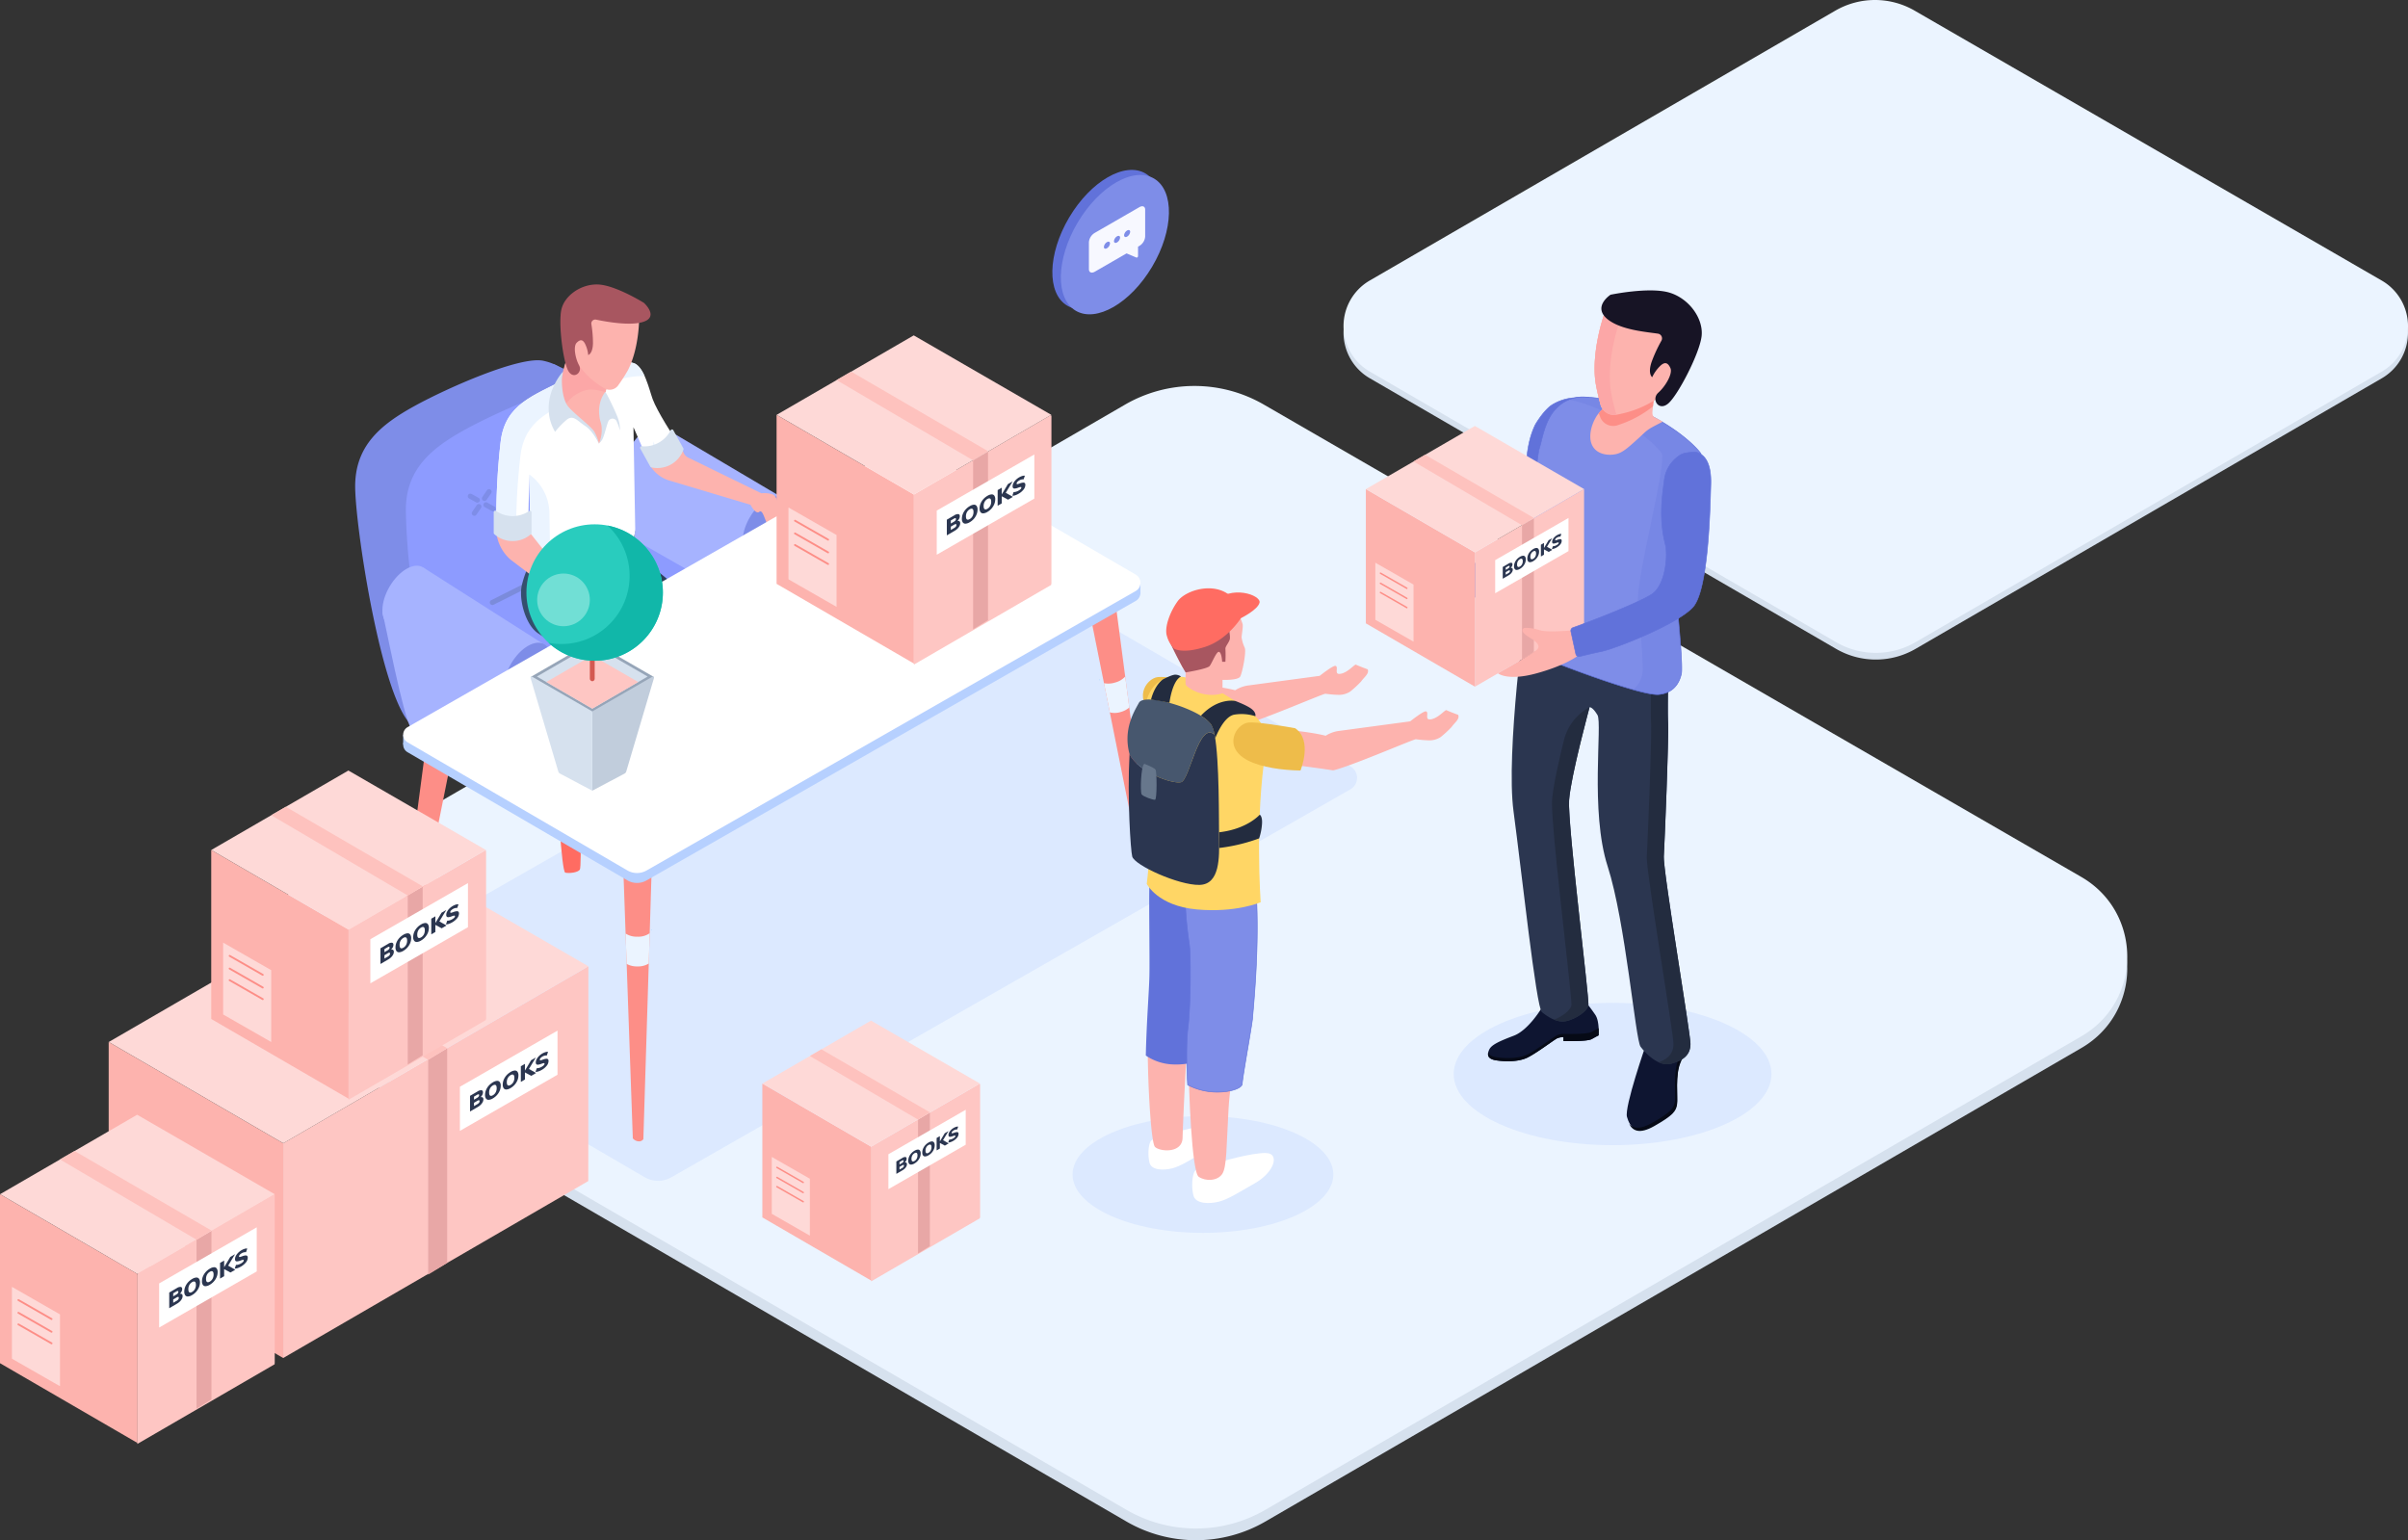 <svg xmlns="http://www.w3.org/2000/svg" xmlns:xlink="http://www.w3.org/1999/xlink" width="987.142" height="631.462" viewBox="0 0 987.142 631.462"><rect x="0" y="0" width="987.142" height="631.462" fill="#333333" stroke="none"/><defs><style>.cls-1{fill:#d6e1ee;}.cls-2{fill:#ebf4ff;}.cls-3{fill:#dce9ff;}.cls-4{fill:#6172da;}.cls-5{fill:#0e1531;}.cls-6{fill:#060a16;}.cls-7{fill:#2b3650;}.cls-8{fill:#232c3f;}.cls-9{fill:#7e8de8;}.cls-10{opacity:0.23;}.cls-11{fill:#fec6c3;}.cls-12{fill:#e8a7a6;}.cls-13{fill:#fdb3ae;}.cls-14{fill:#fed9d7;}.cls-15{fill:#fec2be;}.cls-16{fill:#fd8e87;}.cls-17{fill:#fca7a7;}.cls-18{fill:#171425;}.cls-19{fill:#7b593d;}.cls-20{fill:#45331d;}.cls-21{fill:#ff6c62;}.cls-22{fill:#8d9bff;}.cls-23{fill:#a6b3ff;}.cls-24{fill:#b6baff;}.cls-25{fill:#7b8bdb;}.cls-26{fill:url(#linear-gradient);}.cls-27{fill:#fff;}.cls-28{fill:#a85660;}.cls-29{fill:#0098ff;}.cls-30{fill:#b6d0ff;}.cls-31{fill:#96a5b8;}.cls-32{fill:#c1cddc;}.cls-33{fill:#d45951;}.cls-34{fill:#29ccbe;}.cls-35{fill:#11b7a9;}.cls-36{fill:#71dfd5;}.cls-37{fill:#eebc4a;}.cls-38{fill:#ffd665;}.cls-39{fill:#47576e;}.cls-40{fill:#67778c;}.cls-41{fill:#f7f8ff;}</style><linearGradient id="linear-gradient" x1="-5675.536" y1="276.802" x2="-5594.204" y2="276.802" gradientTransform="matrix(-1, 0, 0, 1, -5380.615, 0)" gradientUnits="userSpaceOnUse"><stop offset="0.001" stop-color="#283a52"/><stop offset="1" stop-color="#354f6e"/></linearGradient></defs><title>Startup</title><g id="Layer_2" data-name="Layer 2"><g id="Layer_1-2" data-name="Layer 1"><path class="cls-1" d="M518.76,623.791,853.25,429.661c25.098-14.567,25.064-50.824-.061-65.343L518.07,170.659a56.771,56.771,0,0,0-56.877.038L127.219,364.297c-25.086,14.542-25.096,50.762-.017,65.318L461.765,623.791A56.772,56.772,0,0,0,518.76,623.791Z"/><path class="cls-2" d="M518.76,618.99,853.25,424.859c25.098-14.567,25.064-50.824-.061-65.343L518.07,165.858a56.771,56.771,0,0,0-56.877.038L127.219,359.496c-25.086,14.542-25.096,50.762-.017,65.318L461.765,618.989A56.772,56.772,0,0,0,518.76,618.99Z"/><path class="cls-1" d="M785.263,266.026,976.398,155.095a21.574,21.574,0,0,0-.035-37.339L784.869,7.096a32.44,32.44,0,0,0-32.501.022l-190.84,110.627a21.574,21.574,0,0,0-.01,37.324L752.695,266.026A32.44,32.44,0,0,0,785.263,266.026Z"/><path class="cls-2" d="M785.263,263.282,976.398,152.352a21.574,21.574,0,0,0-.035-37.339L784.869,4.353a32.44,32.44,0,0,0-32.501.022l-190.84,110.627a21.574,21.574,0,0,0-.01,37.324L752.695,263.282A32.44,32.44,0,0,0,785.263,263.282Z"/><ellipse class="cls-3" cx="661.066" cy="440.326" rx="65.135" ry="29.168"/><path class="cls-3" d="M264.272,482.635l-125.125-72.936a4.978,4.978,0,0,1,.009-8.606l280.14-160.081a8.512,8.512,0,0,1,8.554.006l125.785,73.226a5.404,5.404,0,0,1-.007,9.345L275.251,482.646A10.919,10.919,0,0,1,264.272,482.635Z"/><path class="cls-4" d="M596.976,246.605a1.341,1.341,0,0,1-1.3-1.055l-2.007-9.264a1.33,1.33,0,0,1,.864-1.544c6.003-2.048,27.673-10.446,32.484-13.832,1.846-1.299,1.524-2.572.749-5.647a66.013,66.013,0,0,1-2.146-14.748c-.654-15.26,1.825-22.351,3.746-26.356.024-.042,2.832-5.005,6.204-7.686a7.325,7.325,0,0,1,.622-.43,19.6,19.6,0,0,1,8.862-2.928c1.522-.127,2.914-.188,4.254-.188q.918,0,1.851.041a.524.524,0,0,1,.401.163c.348.398.233,1.657.025,3.942-.188,2.061-.444,4.882-.562,8.882l-.042,1.459c-.324,11.533-1.188,42.17-7.292,48.923-6.241,6.903-31.427,16.921-37.616,18.202-3.886.804-7.161,1.612-8.769,2.023A1.353,1.353,0,0,1,596.976,246.605Z"/><path class="cls-4" d="M649.314,162.802v.25c.62,0,1.239.013,1.84.04a.395.395,0,0,1,.312.121c.313.358.193,1.672-.005,3.849-.188,2.062-.445,4.886-.562,8.89l-.042,1.456c-.324,11.521-1.186,42.126-7.26,48.845-6.227,6.888-31.37,16.884-37.548,18.163-3.89.805-7.166,1.614-8.774,2.025a1.202,1.202,0,0,1-.3.038,1.215,1.215,0,0,1-1.177-.956l-2.007-9.264a1.205,1.205,0,0,1,.783-1.399c6.006-2.049,27.693-10.455,32.515-13.848,1.916-1.349,1.589-2.646.798-5.78a65.852,65.852,0,0,1-2.142-14.724c-.313-7.294-.266-17.957,3.727-26.281.028-.05,2.822-4.99,6.176-7.656a7.393,7.393,0,0,1,.611-.422,19.468,19.468,0,0,1,8.805-2.909c1.522-.126,2.912-.188,4.249-.188v-.25m0,0c-1.446,0-2.865.072-4.269.188a19.651,19.651,0,0,0-8.919,2.947,7.622,7.622,0,0,0-.632.438c-3.431,2.728-6.239,7.729-6.239,7.729-2.116,4.411-4.385,11.796-3.758,26.415.678,15.813,4.841,17.902,1.449,20.289-4.791,3.371-26.403,11.752-32.452,13.816a1.452,1.452,0,0,0-.947,1.688l2.007,9.264a1.452,1.452,0,0,0,1.783,1.107c1.761-.45,4.961-1.236,8.762-2.023,5.813-1.203,31.269-11.145,37.683-18.24s7.066-40.239,7.366-50.461,1.539-13.049.016-13.117q-.934-.042-1.852-.041Z"/><path class="cls-5" d="M674.756,428.271s-8.944,25.641-7.789,29.633,3.464,7.608,11.163,3.243,8.982-6.112,9.367-8.856-.898-12.058,1.54-17.421,3.464-10.602,3.079-13.346S674.756,428.271,674.756,428.271Z"/><path class="cls-6" d="M692.115,422.06c-.044-.313-.33-.389-.787-.296.062,2.906-.983,7.562-3.149,12.326-2.438,5.363-1.155,14.677-1.54,17.421s-1.668,4.49-9.367,8.856c-5.105,2.895-7.834,2.271-9.434.364,1.43,2.826,4.136,4.441,10.291.952,7.699-4.365,8.982-6.112,9.367-8.856s-.898-12.058,1.54-17.421C691.474,430.043,692.5,424.804,692.115,422.06Z"/><path class="cls-5" d="M631.596,413.886s-5.197,8.501-10.971,10.714-9.142,3.657-10.105,5.678-.866,3.849,2.695,4.427,8.805.674,12.414-.866,11.644-7.699,12.799-8.18a7.461,7.461,0,0,1,2.502-.481v1.636s9.655.289,11.58-.802,2.823-1.522,2.823-1.522.449-5.792-1.347-8.422-2.835-3.895-2.835-3.895Z"/><path class="cls-6" d="M655.334,421.554s-.898.431-2.823,1.522-11.58.802-11.58.802a7.461,7.461,0,0,0-2.502.481c-1.155.481-9.19,6.64-12.799,8.18s-8.853,1.444-12.414.866c-1.971-.32-2.856-1.03-3.112-1.937-.347,1.515.273,2.776,3.112,3.236,3.561.577,8.805.674,12.414-.866s11.644-7.699,12.799-8.18a7.461,7.461,0,0,1,2.502-.481v1.636s9.655.289,11.58-.802,2.823-1.522,2.823-1.522a25.917,25.917,0,0,0,.009-3.039C655.338,421.511,655.334,421.554,655.334,421.554Z"/><path class="cls-7" d="M625.58,248.164s-8.369,60.326-5.114,84.503,9.299,80.435,11.624,82.294,6.044,4.417,9.764,3.72,8.834-3.952,9.299-6.509-8.601-74.39-7.904-84.154,8.379-38.06,8.379-38.06,1.152-.298,3.244,3.189-3.138,39.404,4.184,62.07,11.391,71.136,13.483,73.925,7.439,8.369,12.553,6.974,7.904-3.72,7.904-8.136-11.275-71.02-10.926-76.948,2.092-48.47,1.744-54.747.349-32.778.349-32.778Z"/><path class="cls-8" d="M643.247,328.018c.388-5.43,2.936-16.589,5.121-25.428,1.308-5.192,3.258-12.631,3.258-12.631h0a20.977,20.977,0,0,0-10.48,13.439c-1.946,7.833-4.457,18.773-4.875,24.621-.698,9.764,8.369,81.597,7.904,84.154-.378,2.081-3.836,4.624-7.116,5.874a8.536,8.536,0,0,0,4.793.635c3.72-.697,8.834-3.952,9.299-6.509C651.616,409.615,642.55,337.782,643.247,328.018Z"/><path class="cls-8" d="M682.07,351.032c.349-5.928,2.092-48.47,1.744-54.747s.349-32.778.349-32.778l-58.583-15.343s-.087.628-.238,1.765l51.844,13.578s-.697,26.502-.349,32.778c.349,6.277-1.395,48.819-1.744,54.747-.349,5.928,10.926,72.531,10.926,76.948,0,3.842-2.115,6.099-6.029,7.54a7.515,7.515,0,0,0,5.102.597c5.114-1.395,7.904-3.72,7.904-8.136S681.721,356.96,682.07,351.032Z"/><path class="cls-9" d="M679.423,284.748c-7.869,0-38.892-11.739-44.105-14.021-4.547-1.989-12.172-8.662-12.848-9.258.252-2.538,7.338-73.872,8.507-77.381.276-.827.538-1.87.841-3.078,1.018-4.061,2.411-9.622,5.945-13.31l.376-.393a14.856,14.856,0,0,1,10.672-4.562q.324,0,.647.015a61.058,61.058,0,0,1,21.639,4.968c14.566,6.408,23.202,14.33,26.009,18.001,1.305,1.706-1.612,15.744-4.433,29.321-2.779,13.377-5.653,27.209-5.213,32.051.901,9.926,2.402,26.443,1.806,29.125-1.136,5.108-4.234,7.966-9.211,8.492A6.244,6.244,0,0,1,679.423,284.748Z"/><path class="cls-4" d="M648.81,162.622v.25q.321,0,.643.014a60.944,60.944,0,0,1,21.594,4.957c14.542,6.398,23.16,14.302,25.96,17.963,1.27,1.66-1.641,15.671-4.456,29.22-2.781,13.386-5.657,27.227-5.215,32.088.898,9.881,2.402,26.418,1.809,29.086-1.122,5.05-4.185,7.875-9.103,8.395a6.02,6.02,0,0,1-.617.029c-7.843,0-38.843-11.73-44.056-14.011-4.441-1.943-11.842-8.381-12.767-9.195.345-3.476,7.338-73.819,8.495-77.289.278-.833.54-1.879.843-3.09,1.014-4.046,2.404-9.589,5.915-13.253l.376-.392a14.727,14.727,0,0,1,10.58-4.523v-.25m0,0a14.903,14.903,0,0,0-10.761,4.6l-.376.392c-4.61,4.811-5.612,12.829-6.815,16.437s-8.519,77.471-8.519,77.471,8.118,7.216,12.929,9.321c4.676,2.045,36.049,14.032,44.156,14.032a6.166,6.166,0,0,0,.643-.031c6.915-.732,8.719-5.883,9.321-8.589.601-2.706-.902-19.242-1.804-29.164-.902-9.922,12.227-58.029,9.621-61.436-2.606-3.408-11.024-11.425-26.058-18.04a61.03,61.03,0,0,0-21.684-4.978q-.327-.015-.654-.014Z"/><g class="cls-10"><path class="cls-4" d="M697.205,185.654c-2.606-3.408-11.024-11.425-26.058-18.04a61.028,61.028,0,0,0-21.684-4.978,14.853,14.853,0,0,0-6.473,1.186,58.951,58.951,0,0,1,12.041,3.792c15.033,6.615,23.452,14.632,26.058,18.04s-10.523,51.514-9.621,61.436,2.405,26.459,1.804,29.165A11.055,11.055,0,0,1,669.345,282.852c4.822,1.358,8.792,2.196,10.722,1.992,6.915-.732,8.719-5.883,9.321-8.589s-.902-19.243-1.804-29.165S699.811,189.062,697.205,185.654Z"/></g><polygon class="cls-11" points="649.379 255.568 604.653 281.526 604.653 226.478 649.379 200.52 649.379 255.568"/><polygon class="cls-12" points="628.804 267.406 623.943 270.388 623.943 215.339 628.804 212.357 628.804 267.406"/><polygon class="cls-13" points="559.928 255.568 604.653 281.526 604.653 226.478 559.928 200.52 559.928 255.568"/><polygon class="cls-14" points="563.81 254.1 579.464 263.068 579.464 239.668 563.81 230.699 563.81 254.1"/><polygon class="cls-14" points="604.673 226.478 649.4 200.519 604.604 174.633 559.948 200.52 604.673 226.478"/><polygon class="cls-15" points="623.943 215.339 628.804 212.357 584.209 186.443 579.464 189.194 623.943 215.339"/><path class="cls-16" d="M576.717,241.487a.299.299,0,0,1-.149-.04l-10.791-6.182a.3.3,0,0,1,.298-.521l10.791,6.182a.301.301,0,0,1-.149.561Z"/><path class="cls-16" d="M576.717,245.631a.299.299,0,0,1-.149-.04L565.777,239.409a.3.3,0,0,1-.112-.41.297.297,0,0,1,.41-.112L576.866,245.07a.301.301,0,0,1-.149.561Z"/><path class="cls-16" d="M576.717,249.406a.299.299,0,0,1-.149-.04l-10.791-6.182a.3.3,0,0,1-.112-.41.297.297,0,0,1,.41-.112l10.791,6.182a.301.301,0,0,1-.149.561Z"/><path class="cls-13" d="M645.052,258.408s-10.423,1.002-13.73,0a19.637,19.637,0,0,0-5.663-1.002c-.977-.075-1.804.415-1.428,1.448s1.729,1.86,3.683,3.062,3.608,2.856,2.33,4.284-16.161,9.847-16.161,9.847,3.833,3.307,15.86,0,16.912-7.216,16.912-7.216Z"/><path class="cls-13" d="M679.32,171.609c-.061-.032-.12-.064-.181-.096-.317-.169-.623-.329-.878-.457-1.188-.598-.861-2.124-.711-3.777s1.015-8.306,1.015-8.306l-9.521,3.909-.344,3.975c-2.318-.858-4.536-1.571-6.618-2.16a15.053,15.053,0,0,0-7.283,5.482c-2.557,3.712-4.422,10.354-1.015,13.956,2.333,2.467,6.283,2.602,8.754,2.03,2.666-.617,4.822-2.568,9.135-6.471,2.186-1.977,2.799-2.813,4.758-4.048,0,0,1.134-.715,5.218-2.759C681.648,172.886,680.432,172.204,679.32,171.609Z"/><path class="cls-4" d="M647.291,269.178a1.341,1.341,0,0,1-1.3-1.055l-2.007-9.264a1.33,1.33,0,0,1,.865-1.544c6.004-2.049,27.675-10.448,32.483-13.831,5.26-3.701,6.589-15.498,5.311-20.479-2.549-9.927-1.289-19.335-.611-24.391.081-.608.155-1.159.214-1.646a14.026,14.026,0,0,1,6.037-10.083,6.615,6.615,0,0,1,2.675-1.157l.972-.129a23.303,23.303,0,0,1,2.73-.279,3.513,3.513,0,0,1,1.785.445c1.44.746,5.19,2.69,4.894,12.764l-.041,1.441c-.324,11.537-1.186,42.184-7.293,48.94-6.241,6.903-31.427,16.921-37.615,18.202-3.893.805-7.164,1.613-8.769,2.023A1.354,1.354,0,0,1,647.291,269.178Z"/><path class="cls-4" d="M694.66,185.445a3.443,3.443,0,0,1,1.756.445c1.393.722,5.092,2.639,4.798,12.635l-.042,1.457c-.324,11.521-1.186,42.126-7.26,48.845-6.227,6.889-31.37,16.885-37.549,18.164-3.881.803-7.163,1.613-8.774,2.025a1.204,1.204,0,0,1-1.477-.918l-2.007-9.264a1.205,1.205,0,0,1,.784-1.399c6.006-2.049,27.693-10.456,32.514-13.848,2.432-1.711,4.282-5.265,5.211-10.007a27.213,27.213,0,0,0,.149-10.604c-2.543-9.906-1.284-19.3-.608-24.347.082-.608.155-1.158.214-1.645a13.896,13.896,0,0,1,5.982-9.994,6.508,6.508,0,0,1,2.621-1.137l.978-.129a23.178,23.178,0,0,1,2.709-.277m0-.25a35.58,35.58,0,0,0-3.719.409,6.803,6.803,0,0,0-2.727,1.177,14.186,14.186,0,0,0-6.092,10.173c-.557,4.608-2.456,14.959.4,26.084,1.198,4.667.15,16.536-5.262,20.345-4.791,3.371-26.402,11.752-32.451,13.816a1.452,1.452,0,0,0-.947,1.689l2.007,9.264a1.454,1.454,0,0,0,1.783,1.107c1.76-.45,4.962-1.237,8.763-2.023,5.813-1.203,31.269-11.146,37.683-18.241,6.414-7.095,7.066-40.239,7.366-50.461s-3.608-12.177-4.961-12.878a3.636,3.636,0,0,0-1.843-.459Z"/><path class="cls-13" d="M657.602,128.914s-5.256,14.685-3.561,27.682a85.523,85.523,0,0,0,2.034,9.056,5.715,5.715,0,0,0,6.709,4.372c.791-.155,1.691-.35,2.714-.593a42.76,42.76,0,0,0,13.697-5.929s16.667-12.713,12.071-20.47S657.602,128.914,657.602,128.914Z"/><path class="cls-16" d="M678.564,158.972l-9.521,3.909-.344,3.975c-2.318-.858-4.536-1.571-6.618-2.16a15.319,15.319,0,0,0-6.7,4.73c.213.525.407,1.011.557,1.428a5.714,5.714,0,0,0,7.212,3.48c.765-.254,1.632-.562,2.617-.934a44.072,44.072,0,0,0,11.852-6.796C677.871,164.304,678.564,158.972,678.564,158.972Z"/><path class="cls-13" d="M657.602,128.914s-5.256,14.685-3.561,27.682a85.523,85.523,0,0,0,2.034,9.056,5.715,5.715,0,0,0,6.709,4.372c.791-.155,1.691-.35,2.714-.593a42.76,42.76,0,0,0,13.697-5.929s16.667-12.713,12.071-20.47S657.602,128.914,657.602,128.914Z"/><path class="cls-17" d="M662.315,168.86a85.554,85.554,0,0,1-2.034-9.056c-1.695-12.998,3.561-27.682,3.561-27.682s13.401,2.935,23.444,7.247c-9.337-5.999-29.684-10.454-29.684-10.454s-5.256,14.685-3.56,27.682a85.492,85.492,0,0,0,2.034,9.056,5.71,5.71,0,0,0,6.642,4.378A5.736,5.736,0,0,1,662.315,168.86Z"/><path class="cls-18" d="M681.092,139.672a1.956,1.956,0,0,0-1.441-2.882c-5.323-.754-14.731-1.559-20.147-5.531-7.222-5.296.729-10.427.729-10.427s16.028-3.346,24.232-.835,13.988,10.9,13.077,17.982-9.49,23.657-13.494,27.301-7.286-1.561-4.232-4.288,5.94-7.838,4.976-10.042-2.269-2.92-4.426-.702a15.701,15.701,0,0,0-3.06,4.39s-1.914-1.286-.234-6.269A58.895,58.895,0,0,1,681.092,139.672Z"/><polygon class="cls-11" points="241.169 484.21 116.094 556.767 116.094 468.718 241.203 396.16 241.169 484.21"/><polygon class="cls-12" points="183.313 517.79 175.539 522.559 175.539 434.51 183.313 429.741 183.313 517.79"/><polygon class="cls-13" points="44.557 515.248 116.094 556.767 116.094 468.718 44.557 427.199 44.557 515.248"/><polygon class="cls-14" points="50.766 512.899 75.804 527.244 75.804 489.815 50.766 475.47 50.766 512.899"/><polygon class="cls-14" points="116.125 468.718 241.203 396.16 169.554 354.755 44.588 427.199 116.125 468.718"/><polygon class="cls-15" points="175.539 434.51 183.313 429.741 111.985 388.292 104.395 392.692 175.539 434.51"/><path class="cls-16" d="M71.411,492.725a.479.479,0,0,1-.239-.064l-17.26-9.889a.48.48,0,1,1,.477-.834l17.26,9.889a.481.481,0,0,1-.239.898Z"/><path class="cls-16" d="M71.411,499.354A.479.479,0,0,1,71.172,499.29l-17.26-9.889a.48.48,0,0,1-.178-.656.475.475,0,0,1,.656-.178l17.26,9.889a.481.481,0,0,1-.239.898Z"/><path class="cls-16" d="M71.411,505.392a.479.479,0,0,1-.239-.064l-17.26-9.889a.48.48,0,0,1-.178-.656.475.475,0,0,1,.656-.178l17.26,9.889a.481.481,0,0,1-.239.898Z"/><path class="cls-19" d="M259.759,334.356s5.252,15.509,4.425,17.924-2.481,4.603-7.994,1.962-6.432-3.698-6.708-5.358.643-7.295-1.103-10.54-2.481-6.414-2.205-8.074S259.759,334.356,259.759,334.356Z"/><path class="cls-20" d="M246.174,330.594c.032-.189.237-.236.564-.179a16.705,16.705,0,0,0,2.255,7.458c1.746,3.245.827,8.88,1.103,10.54s1.195,2.717,6.708,5.358c3.656,1.751,5.61,1.374,6.756.22-1.024,1.71-2.962,2.687-7.369.576-5.513-2.641-6.432-3.698-6.708-5.358s.643-7.295-1.103-10.54C246.633,335.424,245.898,332.254,246.174,330.594Z"/><path class="cls-19" d="M287.943,320.12s3.592,5.876,7.583,7.406,6.319,2.528,6.985,3.925.599,2.661-1.863,3.06-6.087.466-8.581-.599-8.049-5.322-8.847-5.654a5.158,5.158,0,0,0-1.73-.333v1.131s-6.674.2-8.005-.554-1.951-1.052-1.951-1.052-.31-4.003.931-5.822,1.641-1.818,1.641-1.818Z"/><path class="cls-20" d="M271.535,325.42s.621.298,1.951,1.052,8.005.554,8.005.554a5.157,5.157,0,0,1,1.73.333c.798.333,6.353,4.59,8.847,5.654s6.12.998,8.581.599c1.363-.221,1.974-.712,2.151-1.339.24,1.047-.188,1.919-2.151,2.237-2.461.399-6.087.466-8.581-.599s-8.049-5.322-8.847-5.654a5.158,5.158,0,0,0-1.73-.333v1.131s-6.674.2-8.005-.554-1.951-1.052-1.951-1.052a17.914,17.914,0,0,1-.006-2.101C271.532,325.391,271.535,325.42,271.535,325.42Z"/><path class="cls-21" d="M300.838,285.338l.921,33.544s-5.393.658-6.709-6.314-5.262-23.284-5.262-23.284Z"/><path class="cls-21" d="M237.696,321.82s.877,33.5,0,34.728-4.385,1.579-5.963,1.228-3.332-34.202-3.332-34.202Z"/><path class="cls-21" d="M175.869,298.229v26.704s3.946.789,5.525-4.867,3.289-16.049,3.289-16.049Z"/><path class="cls-9" d="M238.382,211.045s-2.259-44.24-3.637-50.754c-1.087-5.138-2.49-10.261-11.961-12.365s-39.44,11.135-52.881,18.548c-13.591,7.496-24.635,16.218-24.298,33.7.325,16.836,9.74,78.419,20.936,94.555a40.82,40.82,0,0,0,9.471,9.646Z"/><polygon class="cls-9" points="248.962 159.491 226.887 149.226 224.626 166.253 248.962 159.491"/><path class="cls-22" d="M259.167,220.691s-2.259-44.24-3.637-50.754c-1.087-5.138-2.49-10.261-11.961-12.365s-39.44,11.135-52.881,18.548c-13.591,7.496-24.635,16.218-24.298,33.7.325,16.836,2.724,37.186,5.618,44.035a19.689,19.689,0,0,0,9.471,9.646Z"/><ellipse class="cls-23" cx="166.389" cy="244.332" rx="13.676" ry="7.706" transform="translate(-128.639 262.824) rotate(-59.332)"/><ellipse class="cls-23" cx="265.153" cy="186.978" rx="13.676" ry="7.706" transform="translate(-30.919 319.675) rotate(-59.332)"/><polygon class="cls-23" points="321.502 204.487 271.665 175.016 255.605 194.119 258.038 241.497 309.078 270.74 321.502 204.487"/><polygon class="cls-22" points="304.448 246.481 256.904 219.402 188.494 253.687 225.824 288.307 304.448 246.481"/><path class="cls-23" d="M224.105,264.884l-50.551-32.189s-17.657,15.821-16.712,18.778,8.5,43.081,11.833,47.466,40.341,26.66,44.024,28.765,8.836,4.584,8.836,4.584Z"/><ellipse class="cls-9" cx="216.201" cy="275.903" rx="13.676" ry="7.706" transform="translate(-131.39 321.137) rotate(-59.332)"/><polygon class="cls-24" points="306.635 245.318 225.824 288.307 225.824 316.873 304.623 275.195 306.635 245.318"/><polygon class="cls-23" points="306.635 263.5 225.824 308.398 225.824 322.091 304.623 277.821 306.635 263.5"/><ellipse class="cls-9" cx="314.071" cy="215.918" rx="13.676" ry="7.706" transform="translate(-31.845 375.93) rotate(-59.332)"/><path class="cls-9" d="M323.618,208.778a175.064,175.064,0,0,1-4.543,42.191c-5.262,21.573-7.156,30.782-14.628,35.517S234.36,328.844,230.94,330.159s-8.419,4.999-11.839,0S206.654,283.044,206.654,283.044l19.17-11.028s.931,30.548,1.958,36.394c.385,2.189.88,3.654,2.371,3.216,2.635-.775,68.931-38.679,72.211-41.118,0,0,1.981-1.918,1.978-4.012-.004-2.893.181-43.438.181-43.438"/><path class="cls-25" d="M201.852,248.046a1.077,1.077,0,0,0,.473-.111l51.332-25.725a1.053,1.053,0,1,0-.945-1.883L201.379,246.052a1.053,1.053,0,0,0,.473,1.994Z"/><path class="cls-9" d="M232.457,188.431a1.045,1.045,0,0,0,.867-.46l1.866-2.73a1.05,1.05,0,1,0-1.735-1.184l-1.866,2.73a1.047,1.047,0,0,0,.275,1.459A1.018,1.018,0,0,0,232.457,188.431Z"/><path class="cls-9" d="M228.292,194.523a1.039,1.039,0,0,0,.867-.46l1.866-2.734a1.05,1.05,0,1,0-1.735-1.184l-1.866,2.734a1.047,1.047,0,0,0,.275,1.459A1.018,1.018,0,0,0,228.292,194.523Z"/><path class="cls-9" d="M235.996,192.682a1.052,1.052,0,0,0,.506-1.973l-2.902-1.595a1.05,1.05,0,0,0-1.011,1.842l2.902,1.595A1.021,1.021,0,0,0,235.996,192.682Z"/><path class="cls-9" d="M229.53,189.126a1.052,1.052,0,0,0,.506-1.973l-2.902-1.595a1.051,1.051,0,1,0-1.011,1.842l2.902,1.595A1.021,1.021,0,0,0,229.53,189.126Z"/><path class="cls-9" d="M198.613,205.384a1.051,1.051,0,0,0,.867-.456l1.87-2.73a1.052,1.052,0,0,0-1.735-1.192l-1.87,2.73a1.054,1.054,0,0,0,.271,1.463A1.071,1.071,0,0,0,198.613,205.384Z"/><path class="cls-9" d="M194.448,211.476a1.039,1.039,0,0,0,.867-.46l1.866-2.734a1.05,1.05,0,0,0-1.735-1.184l-1.866,2.734a1.047,1.047,0,0,0,.275,1.459A1.018,1.018,0,0,0,194.448,211.476Z"/><path class="cls-9" d="M202.152,209.635a1.052,1.052,0,0,0,.506-1.973l-2.902-1.595a1.051,1.051,0,1,0-1.011,1.842l2.902,1.595A1.021,1.021,0,0,0,202.152,209.635Z"/><path class="cls-9" d="M195.686,206.079a1.052,1.052,0,0,0,.506-1.973l-2.898-1.595a1.051,1.051,0,0,0-1.011,1.842l2.898,1.595A1.021,1.021,0,0,0,195.686,206.079Z"/><path class="cls-26" d="M217.961,229.59a39.291,39.291,0,0,0-4.026,10.303c-1.408,5.982,1.628,16.352,6.476,19.636,3.603,2.441,18.097,11.608,27.087,17.327a9.385,9.385,0,0,1,4.249,9.291c-1.958,13.309-6.383,44.196-5.557,45.941,1.056,2.229,3.871,3.441,6.06,3.753s7.507-1.486,7.507-1.486l8.68-55.051s1.095-5.943-1.877-9.54-9.697-17.047-9.697-17.047,14.858,9.384,17.673,12.355,4.624,5.161,3.72,12.668-4.15,41.093-3.915,42.266,2.698,4.34,6.803,3.871,6.334-.586,7.272-6.92,6.354-43.4,6.275-45.511c0,0,.88-6.393-.821-9.266s-5.579-12.764-22.619-26.665c-8.34-6.804-10.791-9.071-11.417-10.166s.518-7.623.518-7.623Z"/><path class="cls-27" d="M267.54,163.603c-1.322-3.577-3.499-13.718-8.025-14.812s-14.379-.505-27.516,6.473-24.867,10.263-26.744,25.746-2.031,33.277-1.562,34.919,6.099,4.223,9.618,1.408,3.284-4.692,3.284-4.692l.388-18.122s.47,33.874.705,35.517,4.564,4.911,9.829,5.747c9.938,1.578,23.852-7.676,29.686-11.62,3.701-2.502,3.181-8.438,3.181-8.438l-.704-40.585,6.569,15.014s5.63,3.05,8.915.235,3.753-7.976,2.346-9.618S269.401,168.641,267.54,163.603Z"/><path class="cls-2" d="M267.779,180.958l4.63,10.582a10.331,10.331,0,0,1-4.458-.655Z"/><path class="cls-2" d="M205.255,181.01c1.877-15.483,13.606-18.767,26.744-25.746s22.99-7.567,27.516-6.473c2.0.483,3.54,2.733,4.752,5.402-5.26-.186-13.659,1.302-24.169,6.885-13.137,6.978-24.867,10.263-26.744,25.746a266.558,266.558,0,0,0-1.773,31.434c-3.385,1.119-7.49-.935-7.888-2.328C203.224,214.287,203.378,196.493,205.255,181.01Z"/><path class="cls-2" d="M216.984,194.523l.002.001a19.784,19.784,0,0,1,8.245,15.764c.146,9.385.37,22.406.522,25.118-4.435-1.187-7.856-3.913-8.064-5.367-.055-.386-.123-2.555-.195-5.646C217.447,221.152,216.984,194.523,216.984,194.523Z"/><path class="cls-13" d="M216.145,217.028l25.153,31.821a.292.292,0,0,0,.31.099l3.022-.874a.368.368,0,0,1,.071-.013,4.053,4.053,0,0,1,4.196,2.783l1.476,5.979c.267.82-2.073,2.144-2.963,1.794-.067-.026-.532-.15-.559-.216l-1.357-3.336c-.005-.013-.021-.022-.027-.035-.539-1.174-.488-1.564-2.327-1.219a4.238,4.238,0,0,1-2.572-.324.336.336,0,0,1-.097-.069l-2.056-2.082a.199.199,0,0,0-.085-.048c-.604-.165-.269.109-1.752-1.161l-.014-.011-27.178-20.607-.02-.016a17.131,17.131,0,0,1-5.899-11.338h0l12.419-1.235A.292.292,0,0,1,216.145,217.028Z"/><path class="cls-13" d="M248.7,158.717l-1.113,4.941a40.346,40.346,0,0,0-.563,7.863,41.318,41.318,0,0,1-.304,7.508,4.793,4.793,0,0,1-1.215,2.795,17.667,17.667,0,0,0-5.321-7.608c-4.022-3.334-9.111-8.117-9.772-10.966a26.147,26.147,0,0,1-.286-6.841l2.861-12.704Z"/><path class="cls-17" d="M232.988,143.706l15.711,15.011-.342,1.575s-.028.156-.071.432c-1.014-.095-5.039-1.58-8.151-.74-5.925,1.599-8.728,6.349-8.955,7.238a43.249,43.249,0,0,1-1.054-10.812c.122-2.95,1.313-6.307,1.917-8.51Z"/><path class="cls-13" d="M261.993,131.284s-.068,11.8-4.64,20.6a64.703,64.703,0,0,1-3.792,5.91,4.323,4.323,0,0,1-5.902,1.369c-.522-.315-1.111-.686-1.776-1.124a32.35,32.35,0,0,1-8.2-7.762s-8.554-13.354-3.278-17.678S261.993,131.284,261.993,131.284Z"/><path class="cls-28" d="M242.423,132.871a1.616,1.616,0,0,1,1.933-1.829c4.345.92,13.699,2.566,19.027,1.015,7.103-2.068.559-7.909.559-7.909s-11.494-7.13-18.571-7.501-13.939,4.504-15.236,10.259.675,21.045,2.752,25.006,6.097.849,4.497-2.131-2.394-7.764-1.022-9.202,2.587-1.624,3.634.707a12.97,12.97,0,0,1,1.134,4.273s1.85-.457,1.954-4.8A48.652,48.652,0,0,0,242.423,132.871Z"/><path class="cls-1" d="M230.785,152.344l-.433,2.81s-.406,8.361,2.917,11.926,9.079,7.756,10.396,9.934a17.025,17.025,0,0,1,1.835,4.864s-2.371-5.154-5.594-7.24c-3.223-2.086-4.939-4.781-7.679-2.475a33.982,33.982,0,0,0-4.681,4.876,19.232,19.232,0,0,1-2.362-6.352,21.072,21.072,0,0,1,1.98-12.707A24.235,24.235,0,0,1,230.785,152.344Z"/><path class="cls-1" d="M248.146,160.674c.591.583,4.216,8.098,5.173,10.763a14.085,14.085,0,0,1,.822,5.022s-.3-.974-.491-1.583c-.296-.942-.535-1.355-.911-2.278a1.885,1.885,0,0,0-3.417.275c-.833,2.009-1.72,6.674-2.771,7.839l-1.051,1.166a14.175,14.175,0,0,0,1.122-6.958c-.209-1.978-.697-2.11-.92-4.524a14.078,14.078,0,0,1,.904-7.096A12.26,12.26,0,0,1,248.146,160.674Z"/><path class="cls-13" d="M282.177,187.635l29.934,14.606a11.379,11.379,0,0,1,4.457.391c2.229.704,3.675,6.146,2.028,11.273-.432,1.345-2.107,2.737-3.514,1.564s-2.268-6.909-3.793-5.642-3.636-2.893-3.636-2.893L274.396,197.017a13.894,13.894,0,0,1-7.412-5.403l-.306-2.51,12.629-5.708.939,2.207A4.008,4.008,0,0,0,282.177,187.635Z"/><path class="cls-1" d="M202.4,218.506a.607.607,0,0,0,.206.463,11.331,11.331,0,0,0,15.079.001.611.611,0,0,0,.207-.464v-8.49a.616.616,0,0,0-.96-.517,12.068,12.068,0,0,1-13.576-.005.619.619,0,0,0-.956.521Z"/><path class="cls-1" d="M266.58,191.308a.607.607,0,0,0,.405.305,11.331,11.331,0,0,0,13.197-7.294.611.611,0,0,0-.043-.506l-4.107-7.43a.616.616,0,0,0-1.09.012,12.068,12.068,0,0,1-11.884,6.564.619.619,0,0,0-.585.919Z"/><path class="cls-16" d="M267.299,351.436,263.741,467.008a2.009,2.009,0,0,1-2.007.918,3.319,3.319,0,0,1-2.313-1.224L255.284,349.448Z"/><path class="cls-16" d="M185.063,311.006l-19.907,99.3a2.014,2.014,0,0,1-2.381,1.02,2.717,2.717,0,0,1-1.837-1.803l13.825-105.113Z"/><path class="cls-16" d="M446.436,249.516l19.907,99.3a2.014,2.014,0,0,0,2.381,1.02,2.717,2.717,0,0,0,1.837-1.803l-13.825-105.113Z"/><path class="cls-29" d="M450.803,278.667l.083.289c-.029-.102.049-.219.049-.327Z"/><path class="cls-29" d="M461.713,275.518l-.053.015c.022.038.069.064.087.103Z"/><path class="cls-2" d="M461.266,277.37a8.337,8.337,0,0,1-4.175,2.462,9.043,9.043,0,0,1-4.525.258l2.401,11.98a8.447,8.447,0,0,0,4.55-.188,8.937,8.937,0,0,0,3.42-1.812Z"/><polygon class="cls-30" points="467.518 239.246 467.518 243.524 462.767 240.054 467.518 239.246"/><polygon class="cls-30" points="170.416 302.943 165.286 301.189 165.286 305.251 170.416 302.943"/><path class="cls-30" d="M257.181,360.921l-90.117-52.53a3.585,3.585,0,0,1,.006-6.198L368.831,186.901a6.13,6.13,0,0,1,6.161.004l90.592,52.738a3.892,3.892,0,0,1-.005,6.73L265.088,360.929A7.864,7.864,0,0,1,257.181,360.921Z"/><path class="cls-27" d="M257.181,356.856l-90.117-52.53a3.585,3.585,0,0,1,.006-6.198L368.831,182.836a6.13,6.13,0,0,1,6.161.004l90.592,52.738a3.892,3.892,0,0,1-.005,6.73L265.088,356.864A7.864,7.864,0,0,1,257.181,356.856Z"/><path class="cls-29" d="M267.01,381.158v.301c0-.106-.108-.197-.138-.301Z"/><path class="cls-29" d="M255.654,381.158h.055c-.011.042-.049.08-.055.123Z"/><path class="cls-2" d="M265.957,395.028a8.347,8.347,0,0,1-4.667,1.188,8.693,8.693,0,0,1-4.394-1.033l-.438-12.454a8.177,8.177,0,0,0,4.832,1.292,8.05,8.05,0,0,0,5.05-1.419Z"/><path class="cls-29" d="M180.696,340.156l-.083.289c.029-.102-.049-.219-.049-.327Z"/><path class="cls-29" d="M169.786,337.008l.053.015c-.022.038-.069.064-.087.103Z"/><path class="cls-2" d="M170.233,338.859a8.336,8.336,0,0,0,4.175,2.462,9.042,9.042,0,0,0,4.525.258l-2.401,11.98a8.447,8.447,0,0,1-4.55-.188,8.937,8.937,0,0,1-3.42-1.812Z"/><polygon class="cls-11" points="430.934 239.363 374.643 272.034 374.643 202.75 430.934 170.079 430.934 239.363"/><polygon class="cls-11" points="430.934 239.803 374.643 272.474 374.643 203.19 430.934 170.519 430.934 239.803"/><polygon class="cls-12" points="405.039 254.262 398.921 258.015 398.921 188.731 405.039 184.978 405.039 254.262"/><polygon class="cls-13" points="318.352 239.363 374.643 272.034 374.643 202.75 318.352 170.079 318.352 239.363"/><polygon class="cls-14" points="323.238 237.515 342.94 248.803 342.94 219.351 323.238 208.063 323.238 237.515"/><polygon class="cls-14" points="374.668 202.75 430.961 170.078 374.581 137.498 318.376 170.079 374.668 202.75"/><polygon class="cls-15" points="398.921 188.731 405.039 184.978 348.912 152.363 342.94 155.825 398.921 188.731"/><path class="cls-16" d="M339.483,221.64a.377.377,0,0,1-.188-.05l-13.582-7.781a.378.378,0,0,1,.375-.656l13.582,7.781a.378.378,0,0,1-.188.707Z"/><path class="cls-16" d="M339.483,226.857a.377.377,0,0,1-.188-.05l-13.582-7.781a.378.378,0,0,1-.14-.516.373.373,0,0,1,.516-.14l13.582,7.781a.378.378,0,0,1-.188.707Z"/><path class="cls-16" d="M339.483,231.608a.377.377,0,0,1-.188-.05l-13.582-7.781a.378.378,0,0,1-.14-.516.373.373,0,0,1,.516-.14l13.582,7.781a.378.378,0,0,1-.188.707Z"/><polygon class="cls-27" points="424.018 204.412 384.006 227.425 384.006 209.34 424.018 186.327 424.018 204.412"/><path class="cls-7" d="M393.322,213.718a.977.977,0,0,1,.302.822,2.431,2.431,0,0,1-.278,1.087,4.208,4.208,0,0,1-.792,1.077,5.842,5.842,0,0,1-1.208.922l-3.197,1.863v-6.422l3.106-1.811a2.587,2.587,0,0,1,1.608-.486q.596.103.596.868a2.295,2.295,0,0,1-.264,1.024,3.533,3.533,0,0,1-.738.981A.957.957,0,0,1,393.322,213.718Zm-3.543.922,1.192-.695a2.495,2.495,0,0,0,.693-.549.932.932,0,0,0,.219-.592c0-.225-.073-.348-.219-.365a1.316,1.316,0,0,0-.693.249l-1.192.695Zm2.072,1.266a1.051,1.051,0,0,0,.214-.648q0-.363-.214-.398a1.315,1.315,0,0,0-.715.257l-1.357.791v1.366l1.357-.791A2.416,2.416,0,0,0,391.851,215.905Z"/><path class="cls-7" d="M395.823,214.693a1.28,1.28,0,0,1-1.116-.498,2.471,2.471,0,0,1-.392-1.517,5.22,5.22,0,0,1,.392-1.973,6.241,6.241,0,0,1,1.116-1.794,6.859,6.859,0,0,1,1.708-1.396,3.76,3.76,0,0,1,1.708-.596,1.255,1.255,0,0,1,1.111.496,2.508,2.508,0,0,1,.388,1.52,5.235,5.235,0,0,1-.392,1.973,6.348,6.348,0,0,1-1.116,1.799,6.772,6.772,0,0,1-1.699,1.395A3.695,3.695,0,0,1,395.823,214.693Zm2.847-3.054a3.574,3.574,0,0,0,.41-1.737q0-.984-.414-1.253c-.276-.178-.654-.129-1.135.15a3.008,3.008,0,0,0-1.139,1.17,3.556,3.556,0,0,0-.409,1.738q0,.993.409,1.264.41.272,1.139-.152A2.988,2.988,0,0,0,398.67,211.64Z"/><path class="cls-7" d="M403.075,210.467a1.28,1.28,0,0,1-1.116-.498,2.468,2.468,0,0,1-.392-1.516,5.225,5.225,0,0,1,.392-1.974,6.241,6.241,0,0,1,1.116-1.794,6.842,6.842,0,0,1,1.708-1.395,3.759,3.759,0,0,1,1.708-.596,1.256,1.256,0,0,1,1.111.496,2.508,2.508,0,0,1,.388,1.52,5.235,5.235,0,0,1-.392,1.973,6.348,6.348,0,0,1-1.116,1.799,6.797,6.797,0,0,1-1.699,1.396A3.706,3.706,0,0,1,403.075,210.467Zm2.847-3.054a3.57,3.57,0,0,0,.41-1.736q0-.984-.414-1.254c-.277-.178-.655-.129-1.135.151a3.005,3.005,0,0,0-1.139,1.169,3.546,3.546,0,0,0-.41,1.738q0,.993.41,1.264.41.272,1.139-.152A2.994,2.994,0,0,0,405.922,207.413Z"/><path class="cls-7" d="M415.232,203.704l-1.986,1.158-2.587-1.398v2.906l-1.676.977v-6.423l1.676-.978V202.708l2.515-4.227,1.959-1.142-2.834,4.703Z"/><path class="cls-7" d="M416.135,203.069a2.729,2.729,0,0,1-1.139.154l.52-1.488a3.072,3.072,0,0,0,.993-.133,4.7,4.7,0,0,0,1.065-.465,3.516,3.516,0,0,0,.834-.637.921.921,0,0,0,.287-.591c0-.164-.086-.247-.259-.251a3.546,3.546,0,0,0-.989.268,5.399,5.399,0,0,1-1.412.367.832.832,0,0,1-.715-.203,1.133,1.133,0,0,1-.205-.754,2.802,2.802,0,0,1,.332-1.256,5.243,5.243,0,0,1,.938-1.285,6.496,6.496,0,0,1,1.39-1.078,5.796,5.796,0,0,1,1.343-.587,2.022,2.022,0,0,1,1.017-.087l-.51,1.481a3.022,3.022,0,0,0-1.841.472,2.733,2.733,0,0,0-.747.613,1.03,1.03,0,0,0-.282.634.227.227,0,0,0,.1.224.636.636,0,0,0,.374-.004,5.412,5.412,0,0,0,.811-.259,5.033,5.033,0,0,1,1.376-.341.863.863,0,0,1,.711.21,1.06,1.06,0,0,1,.209.725,3.142,3.142,0,0,1-.729,1.905,6.885,6.885,0,0,1-2.05,1.728A6.814,6.814,0,0,1,416.135,203.069Z"/><polygon class="cls-27" points="228.55 440.623 188.538 463.636 188.538 445.551 228.55 422.538 228.55 440.623"/><path class="cls-7" d="M197.854,449.929a.977.977,0,0,1,.302.822,2.431,2.431,0,0,1-.278,1.087,4.207,4.207,0,0,1-.792,1.077,5.842,5.842,0,0,1-1.208.922l-3.197,1.863v-6.422l3.106-1.811a2.587,2.587,0,0,1,1.608-.486q.596.103.596.868a2.295,2.295,0,0,1-.264,1.024,3.533,3.533,0,0,1-.738.981A.957.957,0,0,1,197.854,449.929Zm-3.543.922,1.192-.695a2.495,2.495,0,0,0,.693-.549.932.932,0,0,0,.219-.592c0-.225-.073-.348-.219-.365a1.316,1.316,0,0,0-.693.249l-1.192.695Zm2.072,1.266a1.051,1.051,0,0,0,.214-.648q0-.363-.214-.398a1.315,1.315,0,0,0-.715.257l-1.357.791v1.366l1.357-.791A2.416,2.416,0,0,0,196.384,452.116Z"/><path class="cls-7" d="M200.355,450.904a1.28,1.28,0,0,1-1.116-.498,2.471,2.471,0,0,1-.392-1.517,5.22,5.22,0,0,1,.392-1.973,6.241,6.241,0,0,1,1.116-1.794,6.859,6.859,0,0,1,1.708-1.395,3.759,3.759,0,0,1,1.708-.596,1.255,1.255,0,0,1,1.111.496,2.508,2.508,0,0,1,.388,1.52,5.235,5.235,0,0,1-.392,1.973,6.348,6.348,0,0,1-1.116,1.799,6.772,6.772,0,0,1-1.699,1.395A3.694,3.694,0,0,1,200.355,450.904Zm2.847-3.054a3.574,3.574,0,0,0,.41-1.737q0-.984-.414-1.253c-.276-.178-.654-.129-1.135.15a3.008,3.008,0,0,0-1.139,1.17,3.556,3.556,0,0,0-.409,1.738q0,.993.409,1.264.41.272,1.139-.152A2.988,2.988,0,0,0,203.202,447.851Z"/><path class="cls-7" d="M207.607,446.678a1.28,1.28,0,0,1-1.116-.498,2.468,2.468,0,0,1-.392-1.516,5.225,5.225,0,0,1,.392-1.974,6.241,6.241,0,0,1,1.116-1.794,6.842,6.842,0,0,1,1.708-1.396,3.76,3.76,0,0,1,1.708-.596,1.256,1.256,0,0,1,1.111.496,2.508,2.508,0,0,1,.388,1.52,5.235,5.235,0,0,1-.392,1.973,6.348,6.348,0,0,1-1.116,1.799,6.797,6.797,0,0,1-1.699,1.396A3.706,3.706,0,0,1,207.607,446.678ZM210.454,443.624a3.57,3.57,0,0,0,.41-1.736q0-.984-.414-1.254c-.277-.178-.655-.129-1.135.151a3.005,3.005,0,0,0-1.139,1.169,3.546,3.546,0,0,0-.41,1.738q0,.993.41,1.264.41.272,1.139-.152A2.994,2.994,0,0,0,210.454,443.624Z"/><path class="cls-7" d="M219.765,439.915l-1.986,1.158-2.587-1.398v2.906l-1.676.977v-6.423l1.676-.978V438.919l2.515-4.227,1.959-1.142-2.834,4.703Z"/><path class="cls-7" d="M220.667,439.28a2.729,2.729,0,0,1-1.139.154l.52-1.488a3.071,3.071,0,0,0,.993-.133,4.7,4.7,0,0,0,1.065-.465,3.516,3.516,0,0,0,.834-.637.921.921,0,0,0,.287-.591c0-.164-.086-.247-.259-.251a3.546,3.546,0,0,0-.989.268,5.399,5.399,0,0,1-1.412.367.832.832,0,0,1-.715-.203,1.133,1.133,0,0,1-.205-.754,2.802,2.802,0,0,1,.332-1.256,5.243,5.243,0,0,1,.938-1.285,6.496,6.496,0,0,1,1.39-1.078,5.796,5.796,0,0,1,1.343-.587,2.022,2.022,0,0,1,1.017-.087l-.51,1.481a3.022,3.022,0,0,0-1.841.472,2.733,2.733,0,0,0-.747.613,1.03,1.03,0,0,0-.282.634.227.227,0,0,0,.1.224.636.636,0,0,0,.374-.004,5.414,5.414,0,0,0,.811-.259,5.033,5.033,0,0,1,1.376-.341.863.863,0,0,1,.711.21,1.06,1.06,0,0,1,.209.725,3.142,3.142,0,0,1-.729,1.905,6.885,6.885,0,0,1-2.05,1.728A6.814,6.814,0,0,1,220.667,439.28Z"/><polygon class="cls-11" points="199.173 417.767 142.882 450.438 142.882 381.153 199.173 348.483 199.173 417.767"/><polygon class="cls-11" points="199.173 418.207 142.882 450.878 142.882 381.593 199.173 348.923 199.173 418.207"/><polygon class="cls-12" points="173.278 432.666 167.16 436.419 167.16 367.134 173.278 363.382 173.278 432.666"/><polygon class="cls-13" points="86.591 417.767 142.882 450.438 142.882 381.153 86.591 348.483 86.591 417.767"/><polygon class="cls-14" points="91.477 415.919 111.179 427.207 111.179 397.755 91.477 386.467 91.477 415.919"/><polygon class="cls-14" points="142.906 381.153 199.2 348.482 142.82 315.902 86.615 348.483 142.906 381.153"/><polygon class="cls-15" points="167.16 367.134 173.278 363.382 117.151 330.766 111.179 334.229 167.16 367.134"/><path class="cls-16" d="M107.722,400.044a.377.377,0,0,1-.188-.05l-13.582-7.781a.378.378,0,0,1,.375-.656l13.582,7.781a.378.378,0,0,1-.188.707Z"/><path class="cls-16" d="M107.722,405.26a.377.377,0,0,1-.188-.05L93.952,397.429a.378.378,0,0,1-.14-.516.373.373,0,0,1,.516-.14l13.582,7.781a.378.378,0,0,1-.188.707Z"/><path class="cls-16" d="M107.722,410.011a.377.377,0,0,1-.188-.05l-13.582-7.781a.378.378,0,0,1-.14-.516.373.373,0,0,1,.516-.14l13.582,7.781a.378.378,0,0,1-.188.707Z"/><polygon class="cls-27" points="191.837 380.137 151.825 403.151 151.825 385.066 191.837 362.053 191.837 380.137"/><path class="cls-7" d="M161.142,389.444a.971.971,0,0,1,.302.82,2.428,2.428,0,0,1-.278,1.088,4.187,4.187,0,0,1-.792,1.076,5.812,5.812,0,0,1-1.208.923l-3.197,1.864V388.792l3.106-1.811a2.585,2.585,0,0,1,1.608-.485q.596.104.596.868a2.288,2.288,0,0,1-.264,1.023,3.509,3.509,0,0,1-.738.982A.957.957,0,0,1,161.142,389.444Zm-3.543.921,1.192-.695a2.513,2.513,0,0,0,.693-.549.932.932,0,0,0,.219-.593q0-.337-.219-.364a1.325,1.325,0,0,0-.693.249l-1.192.695Zm2.072,1.267a1.051,1.051,0,0,0,.214-.648c0-.244-.071-.377-.214-.4a1.311,1.311,0,0,0-.715.258l-1.357.791v1.366l1.357-.791A2.4,2.4,0,0,0,159.671,391.632Z"/><path class="cls-7" d="M163.642,390.419a1.276,1.276,0,0,1-1.116-.498,2.468,2.468,0,0,1-.392-1.516,5.225,5.225,0,0,1,.392-1.974,6.215,6.215,0,0,1,1.116-1.794,6.885,6.885,0,0,1,1.708-1.396,3.768,3.768,0,0,1,1.708-.595,1.255,1.255,0,0,1,1.111.496,2.508,2.508,0,0,1,.388,1.52,5.226,5.226,0,0,1-.392,1.972,6.294,6.294,0,0,1-1.116,1.799,6.737,6.737,0,0,1-1.699,1.396A3.703,3.703,0,0,1,163.642,390.419Zm2.847-3.054a3.574,3.574,0,0,0,.41-1.737q0-.984-.414-1.252-.415-.27-1.135.15a3.005,3.005,0,0,0-1.139,1.169,3.552,3.552,0,0,0-.409,1.737q0,.993.409,1.265.41.272,1.139-.153A2.985,2.985,0,0,0,166.489,387.365Z"/><path class="cls-7" d="M170.894,386.192a1.276,1.276,0,0,1-1.116-.498,2.468,2.468,0,0,1-.392-1.516,5.225,5.225,0,0,1,.392-1.974,6.215,6.215,0,0,1,1.116-1.794,6.842,6.842,0,0,1,1.708-1.396,3.76,3.76,0,0,1,1.708-.596,1.256,1.256,0,0,1,1.111.496,2.508,2.508,0,0,1,.388,1.52,5.226,5.226,0,0,1-.392,1.972,6.294,6.294,0,0,1-1.116,1.799,6.737,6.737,0,0,1-1.699,1.396A3.706,3.706,0,0,1,170.894,386.192Zm2.847-3.054a3.574,3.574,0,0,0,.41-1.737q0-.984-.414-1.252-.416-.27-1.135.15a3.005,3.005,0,0,0-1.139,1.169,3.546,3.546,0,0,0-.41,1.738q0,.993.41,1.264.41.272,1.139-.152A3.001,3.001,0,0,0,173.741,383.139Z"/><path class="cls-7" d="M183.052,379.431l-1.986,1.157-2.587-1.399v2.906l-1.676.978v-6.423l1.676-.977v2.76l2.515-4.226,1.959-1.142-2.834,4.703Z"/><path class="cls-7" d="M183.954,378.794a2.713,2.713,0,0,1-1.139.154l.52-1.486a3.099,3.099,0,0,0,.993-.133,4.709,4.709,0,0,0,1.065-.467,3.465,3.465,0,0,0,.834-.636.921.921,0,0,0,.287-.591c0-.164-.086-.248-.259-.25a3.484,3.484,0,0,0-.989.266,5.419,5.419,0,0,1-1.412.369.835.835,0,0,1-.715-.204,1.138,1.138,0,0,1-.205-.755,2.808,2.808,0,0,1,.332-1.255,5.207,5.207,0,0,1,.938-1.285,6.496,6.496,0,0,1,1.39-1.078,5.837,5.837,0,0,1,1.343-.587,2.021,2.021,0,0,1,1.017-.087l-.51,1.481a3.021,3.021,0,0,0-1.841.471,2.787,2.787,0,0,0-.747.613,1.033,1.033,0,0,0-.282.635.227.227,0,0,0,.1.224.645.645,0,0,0,.374-.004,5.532,5.532,0,0,0,.811-.259,4.988,4.988,0,0,1,1.376-.34.856.856,0,0,1,.711.209,1.06,1.06,0,0,1,.209.725,3.142,3.142,0,0,1-.729,1.905A7.619,7.619,0,0,1,183.954,378.794Z"/><polygon class="cls-11" points="401.697 499.119 357.109 524.998 357.109 470.117 401.697 444.239 401.697 499.119"/><polygon class="cls-11" points="401.697 499.468 357.109 525.347 357.109 470.466 401.697 444.587 401.697 499.468"/><polygon class="cls-12" points="381.185 510.921 376.339 513.894 376.339 459.013 381.185 456.04 381.185 510.921"/><polygon class="cls-13" points="312.52 499.119 357.108 524.998 357.108 470.117 312.52 444.239 312.52 499.119"/><polygon class="cls-14" points="316.39 497.655 331.996 506.596 331.996 483.267 316.39 474.326 316.39 497.655"/><polygon class="cls-14" points="357.128 470.117 401.718 444.238 357.059 418.431 312.539 444.239 357.128 470.117"/><polygon class="cls-15" points="376.339 459.013 381.185 456.04 336.727 430.205 331.996 432.948 376.339 459.013"/><path class="cls-16" d="M329.258,485.081a.298.298,0,0,1-.149-.04l-10.758-6.164a.299.299,0,0,1,.297-.52L329.406,484.521a.3.3,0,0,1-.149.56Z"/><path class="cls-16" d="M329.258,489.213a.298.298,0,0,1-.149-.04l-10.758-6.164a.299.299,0,0,1-.111-.409.296.296,0,0,1,.409-.111l10.758,6.164a.3.3,0,0,1-.149.56Z"/><path class="cls-16" d="M329.258,492.976a.298.298,0,0,1-.149-.04l-10.758-6.164a.299.299,0,0,1-.111-.409.296.296,0,0,1,.409-.111l10.758,6.164a.3.3,0,0,1-.149.56Z"/><polygon class="cls-27" points="395.886 469.313 364.192 487.542 364.192 473.216 395.886 454.987 395.886 469.313"/><path class="cls-7" d="M371.555,476.694a.778.778,0,0,1,.238.652,1.919,1.919,0,0,1-.221.861,3.32,3.32,0,0,1-.627.852,4.638,4.638,0,0,1-.956.73l-2.534,1.477v-5.088l2.461-1.434a2.048,2.048,0,0,1,1.274-.385c.314.055.473.283.473.688a1.825,1.825,0,0,1-.209.811,2.814,2.814,0,0,1-.585.779A.769.769,0,0,1,371.555,476.694Zm-2.808.732.946-.551a1.971,1.971,0,0,0,.548-.438.733.733,0,0,0,.173-.468c0-.178-.058-.275-.173-.288a1.028,1.028,0,0,0-.548.197l-.946.551Zm1.642,1.002a.834.834,0,0,0,.17-.516c0-.191-.057-.297-.17-.314a1.043,1.043,0,0,0-.565.203l-1.076.627v1.082l1.076-.627A1.9,1.9,0,0,0,370.389,478.429Z"/><path class="cls-7" d="M373.535,477.468a1.016,1.016,0,0,1-.884-.395,1.949,1.949,0,0,1-.311-1.199,4.152,4.152,0,0,1,.311-1.564,4.938,4.938,0,0,1,.884-1.422,5.437,5.437,0,0,1,1.354-1.105,2.977,2.977,0,0,1,1.353-.471.995.995,0,0,1,.881.393,1.995,1.995,0,0,1,.306,1.204,4.129,4.129,0,0,1-.31,1.562,5.005,5.005,0,0,1-.884,1.426,5.351,5.351,0,0,1-1.346,1.104A2.954,2.954,0,0,1,373.535,477.468Zm2.255-2.418a2.835,2.835,0,0,0,.325-1.377q0-.779-.328-.992-.33-.212-.898.119a2.372,2.372,0,0,0-.902.927,2.802,2.802,0,0,0-.324,1.376q0,.785.324,1.001.324.215.902-.122A2.357,2.357,0,0,0,375.79,475.05Z"/><path class="cls-7" d="M379.279,474.12a1.016,1.016,0,0,1-.884-.395,1.955,1.955,0,0,1-.311-1.2,4.144,4.144,0,0,1,.311-1.563,4.939,4.939,0,0,1,.884-1.422,5.437,5.437,0,0,1,1.354-1.105,2.977,2.977,0,0,1,1.353-.471.993.993,0,0,1,.881.393,1.995,1.995,0,0,1,.306,1.204,4.129,4.129,0,0,1-.31,1.562,5.019,5.019,0,0,1-.884,1.426,5.368,5.368,0,0,1-1.346,1.104A2.954,2.954,0,0,1,379.279,474.12Zm2.255-2.418a2.835,2.835,0,0,0,.325-1.377q0-.779-.328-.992-.33-.212-.898.119a2.376,2.376,0,0,0-.902.926,2.808,2.808,0,0,0-.324,1.377q0,.785.324,1,.324.217.902-.121A2.357,2.357,0,0,0,381.534,471.702Z"/><path class="cls-7" d="M388.91,468.763l-1.573.918L385.287,468.571V470.874l-1.328.774v-5.088l1.328-.774v2.188l1.992-3.348,1.552-.904-2.244,3.726Z"/><path class="cls-7" d="M389.624,468.261a2.134,2.134,0,0,1-.901.121l.411-1.179a2.383,2.383,0,0,0,.786-.104,3.762,3.762,0,0,0,.845-.369,2.766,2.766,0,0,0,.66-.504.73.73,0,0,0,.228-.467c0-.131-.069-.196-.206-.199a2.727,2.727,0,0,0-.782.211,4.324,4.324,0,0,1-1.119.293.668.668,0,0,1-.566-.162.901.901,0,0,1-.163-.598,2.221,2.221,0,0,1,.264-.994,4.115,4.115,0,0,1,.743-1.018,5.074,5.074,0,0,1,1.102-.854,4.562,4.562,0,0,1,1.063-.466,1.599,1.599,0,0,1,.805-.068l-.404,1.174a2.381,2.381,0,0,0-1.457.374,2.163,2.163,0,0,0-.592.485.812.812,0,0,0-.224.501.182.182,0,0,0,.079.179.534.534,0,0,0,.296-.003,4.384,4.384,0,0,0,.643-.206,3.948,3.948,0,0,1,1.089-.27.686.686,0,0,1,.563.166.84.84,0,0,1,.166.575,2.487,2.487,0,0,1-.577,1.508,5.448,5.448,0,0,1-1.624,1.368A5.52,5.52,0,0,1,389.624,468.261Z"/><polygon class="cls-11" points="112.582 558.89 56.291 591.56 56.291 522.276 112.582 489.605 112.582 558.89"/><polygon class="cls-11" points="112.582 559.33 56.291 592 56.291 522.716 112.582 490.045 112.582 559.33"/><polygon class="cls-12" points="86.687 573.789 80.569 577.541 80.569 508.257 86.687 504.504 86.687 573.789"/><polygon class="cls-13" points="0 558.89 56.291 591.56 56.291 522.276 0 489.605 0 558.89"/><polygon class="cls-14" points="4.886 557.041 24.588 568.329 24.588 538.877 4.886 527.589 4.886 557.041"/><polygon class="cls-14" points="56.315 522.276 112.609 489.605 56.229 457.024 0.024 489.605 56.315 522.276"/><polygon class="cls-15" points="80.569 508.257 86.687 504.504 30.56 471.889 24.588 475.351 80.569 508.257"/><path class="cls-16" d="M21.131,541.166a.377.377,0,0,1-.188-.05l-13.582-7.781a.378.378,0,1,1,.375-.656l13.582,7.781a.378.378,0,0,1-.188.707Z"/><path class="cls-16" d="M21.131,546.383a.377.377,0,0,1-.188-.05l-13.582-7.781a.378.378,0,0,1-.14-.516.373.373,0,0,1,.516-.14l13.582,7.781a.378.378,0,0,1-.188.707Z"/><path class="cls-16" d="M21.131,551.134a.377.377,0,0,1-.188-.05l-13.582-7.781a.378.378,0,0,1-.14-.516.373.373,0,0,1,.516-.14l13.582,7.781a.378.378,0,0,1-.188.707Z"/><polygon class="cls-27" points="105.246 521.26 65.234 544.273 65.234 526.188 105.246 503.175 105.246 521.26"/><path class="cls-7" d="M74.551,530.567a.971.971,0,0,1,.302.82,2.428,2.428,0,0,1-.278,1.088,4.186,4.186,0,0,1-.792,1.076,5.812,5.812,0,0,1-1.208.923l-3.197,1.864V529.915l3.106-1.811a2.585,2.585,0,0,1,1.608-.485q.596.104.596.868a2.288,2.288,0,0,1-.264,1.023,3.509,3.509,0,0,1-.738.982A.957.957,0,0,1,74.551,530.567Zm-3.543.921,1.192-.695a2.514,2.514,0,0,0,.693-.549.932.932,0,0,0,.219-.593c0-.225-.073-.346-.219-.364a1.325,1.325,0,0,0-.693.249l-1.192.695Zm2.072,1.267a1.051,1.051,0,0,0,.214-.648c0-.244-.071-.377-.214-.4a1.311,1.311,0,0,0-.715.258l-1.357.791v1.366l1.357-.791A2.4,2.4,0,0,0,73.08,532.755Z"/><path class="cls-7" d="M77.052,531.542a1.276,1.276,0,0,1-1.116-.498,2.468,2.468,0,0,1-.392-1.516,5.225,5.225,0,0,1,.392-1.974,6.215,6.215,0,0,1,1.116-1.794,6.885,6.885,0,0,1,1.708-1.396,3.768,3.768,0,0,1,1.708-.595,1.255,1.255,0,0,1,1.111.496,2.508,2.508,0,0,1,.388,1.52,5.226,5.226,0,0,1-.392,1.972,6.294,6.294,0,0,1-1.116,1.799,6.737,6.737,0,0,1-1.699,1.396A3.703,3.703,0,0,1,77.052,531.542Zm2.847-3.054a3.574,3.574,0,0,0,.41-1.737q0-.984-.414-1.252-.415-.27-1.135.15a3.005,3.005,0,0,0-1.139,1.169,3.552,3.552,0,0,0-.409,1.737q0,.993.409,1.265.41.272,1.139-.153A2.985,2.985,0,0,0,79.898,528.488Z"/><path class="cls-7" d="M84.304,527.315a1.276,1.276,0,0,1-1.116-.498,2.468,2.468,0,0,1-.392-1.516,5.225,5.225,0,0,1,.392-1.974,6.215,6.215,0,0,1,1.116-1.794,6.841,6.841,0,0,1,1.708-1.396,3.759,3.759,0,0,1,1.708-.596,1.256,1.256,0,0,1,1.111.496,2.508,2.508,0,0,1,.388,1.52,5.226,5.226,0,0,1-.392,1.972,6.294,6.294,0,0,1-1.116,1.799,6.737,6.737,0,0,1-1.699,1.396A3.707,3.707,0,0,1,84.304,527.315Zm2.847-3.054a3.574,3.574,0,0,0,.41-1.737q0-.984-.414-1.252-.416-.27-1.135.15a3.005,3.005,0,0,0-1.139,1.169,3.546,3.546,0,0,0-.41,1.738q0,.993.41,1.264.41.272,1.139-.152A3.001,3.001,0,0,0,87.15,524.262Z"/><path class="cls-7" d="M96.461,520.554l-1.986,1.157-2.587-1.399v2.906l-1.676.978v-6.423l1.676-.977v2.76l2.515-4.226,1.959-1.142-2.834,4.703Z"/><path class="cls-7" d="M97.363,519.917a2.713,2.713,0,0,1-1.139.154L96.744,518.585a3.098,3.098,0,0,0,.993-.133,4.71,4.71,0,0,0,1.065-.467,3.465,3.465,0,0,0,.834-.636.921.921,0,0,0,.287-.591c0-.164-.086-.248-.259-.25a3.483,3.483,0,0,0-.989.266,5.419,5.419,0,0,1-1.412.369.835.835,0,0,1-.715-.204,1.138,1.138,0,0,1-.205-.755,2.808,2.808,0,0,1,.332-1.255,5.207,5.207,0,0,1,.938-1.285,6.496,6.496,0,0,1,1.39-1.078,5.838,5.838,0,0,1,1.343-.587,2.022,2.022,0,0,1,1.017-.087l-.51,1.481a3.021,3.021,0,0,0-1.841.471,2.787,2.787,0,0,0-.747.613,1.033,1.033,0,0,0-.282.635.227.227,0,0,0,.1.224.645.645,0,0,0,.374-.004,5.533,5.533,0,0,0,.811-.259,4.987,4.987,0,0,1,1.376-.34.856.856,0,0,1,.711.209,1.06,1.06,0,0,1,.209.725,3.142,3.142,0,0,1-.729,1.905,7.619,7.619,0,0,1-3.472,2.364Z"/><polygon class="cls-27" points="642.991 225.939 612.942 243.222 612.942 229.641 642.991 212.357 642.991 225.939"/><path class="cls-7" d="M619.92,232.938a.738.738,0,0,1,.227.619,1.821,1.821,0,0,1-.209.814,3.153,3.153,0,0,1-.594.811,4.365,4.365,0,0,1-.908.691l-2.4,1.4V232.45l2.332-1.359a1.938,1.938,0,0,1,1.209-.365c.299.051.447.268.447.65a1.759,1.759,0,0,1-.197.771,2.658,2.658,0,0,1-.555.736A.719.719,0,0,1,619.92,232.938Zm-2.66.693.896-.521a1.922,1.922,0,0,0,.52-.412.702.702,0,0,0,.164-.445c0-.168-.055-.26-.164-.273a.956.956,0,0,0-.52.186l-.896.521Zm1.557.951a.8.8,0,0,0,.16-.488c0-.182-.055-.281-.16-.299a.983.983,0,0,0-.537.193l-1.02.594v1.025l1.02-.594A1.823,1.823,0,0,0,618.816,234.583Z"/><path class="cls-7" d="M621.799,233.673a.96.96,0,0,1-.838-.375,1.851,1.851,0,0,1-.295-1.139,3.902,3.902,0,0,1,.295-1.48,4.624,4.624,0,0,1,.838-1.348,5.123,5.123,0,0,1,1.283-1.049,2.808,2.808,0,0,1,1.283-.447.942.942,0,0,1,.834.373,1.883,1.883,0,0,1,.291,1.139,3.911,3.911,0,0,1-.295,1.482,4.695,4.695,0,0,1-.838,1.352,5.077,5.077,0,0,1-1.275,1.049A2.796,2.796,0,0,1,621.799,233.673Zm2.139-2.293a2.696,2.696,0,0,0,.307-1.307q0-.738-.311-.939-.311-.202-.852.113a2.265,2.265,0,0,0-.855.877,2.668,2.668,0,0,0-.309,1.305q0,.747.309.949.308.205.855-.113A2.246,2.246,0,0,0,623.937,231.38Z"/><path class="cls-7" d="M627.246,230.497a.951.951,0,0,1-.838-.375,1.848,1.848,0,0,1-.295-1.139,3.909,3.909,0,0,1,.295-1.48,4.676,4.676,0,0,1,.838-1.348,5.089,5.089,0,0,1,1.283-1.047,2.795,2.795,0,0,1,1.281-.447.933.933,0,0,1,.834.373,1.87,1.87,0,0,1,.291,1.139,3.947,3.947,0,0,1-.293,1.482,4.737,4.737,0,0,1-.838,1.352,5.147,5.147,0,0,1-1.275,1.049A2.782,2.782,0,0,1,627.246,230.497Zm2.137-2.293a2.662,2.662,0,0,0,.309-1.305c0-.492-.104-.805-.312-.941q-.311-.202-.85.115a2.265,2.265,0,0,0-.855.877,2.668,2.668,0,0,0-.309,1.305q0,.747.309.949.308.205.855-.113A2.247,2.247,0,0,0,629.383,228.204Z"/><path class="cls-7" d="M636.375,225.419l-1.49.869-1.943-1.051v2.184l-1.26.732v-4.824l1.26-.732v2.074l1.889-3.176,1.471-.857-2.127,3.533Z"/><path class="cls-7" d="M637.053,224.942a2.027,2.027,0,0,1-.855.115l.391-1.117a2.342,2.342,0,0,0,.746-.1,3.592,3.592,0,0,0,.801-.35,2.586,2.586,0,0,0,.625-.479.687.687,0,0,0,.217-.443.171.171,0,0,0-.195-.188,2.555,2.555,0,0,0-.742.201,4.006,4.006,0,0,1-1.061.273.619.619,0,0,1-.537-.152.846.846,0,0,1-.154-.566,2.084,2.084,0,0,1,.25-.941,3.836,3.836,0,0,1,.705-.965,4.811,4.811,0,0,1,1.043-.811,4.391,4.391,0,0,1,1.01-.441,1.539,1.539,0,0,1,.762-.066l-.383,1.115a2.256,2.256,0,0,0-1.381.354,2.042,2.042,0,0,0-.562.459.791.791,0,0,0-.213.477.173.173,0,0,0,.076.17.514.514,0,0,0,.281-.004,4.325,4.325,0,0,0,.609-.193,3.733,3.733,0,0,1,1.031-.256.642.642,0,0,1,.535.156.807.807,0,0,1,.156.545,2.363,2.363,0,0,1-.547,1.432,5.725,5.725,0,0,1-2.607,1.775Z"/><polygon class="cls-31" points="242.805 292.109 267.975 277.501 242.767 262.934 217.637 277.501 242.805 292.109"/><polygon class="cls-1" points="242.798 290.55 265.505 277.371 242.763 264.229 220.092 277.372 242.798 290.55"/><polygon class="cls-11" points="223.954 279.613 242.798 290.55 261.637 279.616 242.763 268.71 223.954 279.613"/><path class="cls-32" d="M242.799,291.667l24.624-14.214a.464.464,0,0,1,.676.533L256.715,316.334a1.362,1.362,0,0,1-.667.815l-13.249,7.026Z"/><path class="cls-1" d="M242.799,291.667l-24.624-14.214a.464.464,0,0,0-.676.533l11.384,38.347a1.362,1.362,0,0,0,.667.815l13.249,7.026Z"/><rect class="cls-33" x="241.801" y="245.9" width="1.988" height="33.396" rx="0.994" ry="0.994"/><circle class="cls-34" cx="243.77" cy="242.929" r="27.964"/><path class="cls-35" d="M249.026,215.462a27.958,27.958,0,0,1-24.123,48.085,27.962,27.962,0,1,0,24.123-48.085Z"/><circle class="cls-36" cx="231.003" cy="245.941" r="10.799"/><ellipse class="cls-3" cx="493.145" cy="481.526" rx="53.447" ry="23.934"/><path class="cls-27" d="M482.819,463.983s13.622-3.896,16.544-2.435.682,7.109-5.648,10.713-9.753,5.843-13.106,6.72-8.612.974-9.391-2.337-.39-7.304.487-8.765S482.819,463.983,482.819,463.983Z"/><path class="cls-13" d="M471.736,360.332c-.437,7.209,1.748,25.996,1.311,35.609s-1.748,10.486-2.403,24.467.874,47.842,2.84,49.808,11.147,2.754,11.305-3.714c.164-6.718,2.021-47.624,3.113-51.556s3.495-10.923,3.495-20.535a231.685,231.685,0,0,1,1.748-23.375s-3.714-10.486-11.578-11.36S471.736,360.332,471.736,360.332Z"/><path class="cls-27" d="M502.217,475.822s15.279-4.369,18.555-2.731.765,7.974-6.335,12.015-10.939,6.554-14.699,7.537-9.659,1.092-10.533-2.622-.437-8.192.546-9.831S502.217,475.822,502.217,475.822Z"/><path class="cls-13" d="M513.68,369.726c-.655,15.292-3.714,44.565-4.588,50.682s-4.588,19.224-5.461,34.298-.655,23.812-2.622,26.652-6.772,3.058-9.612,1.092-4.151-36.046-4.151-47.842,2.84-18.132,2.622-26.433-1.311-37.356-1.311-37.356,6.554-5.68,13.107-6.117S513.68,369.726,513.68,369.726Z"/><path class="cls-13" d="M547.414,272.997c-1.083-.161-6.408,4.089-6.408,4.089l-29.725,4A13.39,13.39,0,0,0,506.362,282.982c-9.993-2.524-28.315-3.288-28.315-3.288s-8.46,8.364,2.362,13.607c0,0,17.952,2.268,25.525,3.358l.023.015.827.108c.938.139,1.671.254,2.085.332a2.571,2.571,0,0,0,.701.032l.032.004c.035-.01.081-.022.116-.031a2.373,2.373,0,0,0,.541-.145c.037-.01.064-.017.101-.027l.026.005c8.367-2.339,31.932-12.527,32.945-12.522,0,0,3.154.416,4.935.427a8.487,8.487,0,0,0,5.231-1.318,42.898,42.898,0,0,0,4.5-4.167c1.171-1.712,3.461-3.232,2.666-4.957,0,0-3.871-1.424-4.791-1.918-.546-.316-3.739,3.788-6.917,3.792C546.96,276.291,548.875,273.214,547.414,272.997Z"/><path class="cls-37" d="M493.845,279.901c-6.692-1.183-15.939-2.647-19.119-2.324-5.188.527-10.817,10.155-.16,15.586,5.453,2.779,13.938,3.971,21.475,4.079C496.068,297.178,501.143,284.85,493.845,279.901Z"/><path class="cls-4" d="M471.19,363.036c-.246,4.997.164,30.393,0,37.111s-1.147,18.35-1.475,32.605a21.087,21.087,0,0,0,10.322,3.604,28.894,28.894,0,0,0,9.831-.983s4.26-34.735,3.768-44.565-.492-19.77-.492-19.77-1.802-7.1-10.322-7.919S471.19,363.036,471.19,363.036Z"/><path class="cls-9" d="M499.161,447.742a25.997,25.997,0,0,1-12.286-2.942c-.07-1.095-.925-14.927.167-23.665,1.131-9.041,1.166-30.399.491-34.281a159.245,159.245,0,0,1-1.637-17.021,4.282,4.282,0,0,1,1.386-3.126c2.475-2.555,7.979-4.34,13.385-4.34a21.114,21.114,0,0,1,3.108.221c7.555,1.124,11.396,7.574,11.434,7.639.731,18.741-.901,37.533-1.516,44.607-.1,1.145-.17,1.946-.193,2.346-.078,1.327-1.011,6.85-1.999,12.696-1.069,6.329-2.175,12.874-2.261,14.503C509.157,445.969,504.996,447.742,499.161,447.742Z"/><path class="cls-4" d="M500.668,362.241v.25a21.126,21.126,0,0,1,3.089.218c7.129,1.062,10.933,6.916,11.313,7.528.741,18.765-.888,37.516-1.502,44.58-.1,1.148-.17,1.953-.193,2.354-.078,1.321-1.011,6.845-1.999,12.693-1.069,6.328-2.175,12.871-2.261,14.507-.081,1.535-4.189,3.246-9.955,3.246a25.895,25.895,0,0,1-12.165-2.895c-.095-1.504-.901-14.997.171-23.573,1.131-9.05,1.166-30.431.49-34.317a159.053,159.053,0,0,1-1.635-17.005,4.161,4.161,0,0,1,1.351-3.035c2.452-2.532,7.92-4.301,13.296-4.301v-.25m-0,0c-7.129,0-15.039,3.178-14.896,7.594a158.551,158.551,0,0,0,1.638,17.04c.655,3.769.655,25.068-.491,34.243s-.164,23.757-.164,23.757a26.048,26.048,0,0,0,12.406,2.991c5.616,0,10.109-1.657,10.205-3.482.164-3.113,4.096-24.413,4.26-27.198s2.567-25.068,1.693-47.023c0,0-3.823-6.554-11.524-7.701a21.275,21.275,0,0,0-3.127-.221Z"/><path class="cls-38" d="M518.93,307.317c1.563-9.489-3.576-14.723-15.074-21.464-4.751-2.785-22.447-14.91-31.13-4.096s.491,35.062,0,48.825-2.622,31.786-2.622,31.786,4.424,9.011,20.48,10.486,26.215-2.949,26.215-2.949S514.342,335.171,518.93,307.317Z"/><path class="cls-8" d="M516.41,334.008s-5.072,5.898-16.626,7.209v6.445a71.984,71.984,0,0,0,16.381-3.933,23.342,23.342,0,0,0,1.175-5.786C517.612,334.554,516.41,334.008,516.41,334.008Z"/><g id="_Group_" data-name="&lt;Group&gt;"><path class="cls-39" d="M496.92,297.731a15.01,15.01,0,0,1,.996,3.487c-6.554-5.715-10.171,18.639-13.789,19.478-3.591.813-17.512-4.116-21.077-11.508-2.674-9.968,1.678-17.171,3.88-21.103C469.368,283.732,493.8,291.177,496.92,297.731Z"/><path class="cls-7" d="M499.751,343.607c.105,7.707.446,19.032-8.074,19.189s-26.556-8.022-27.526-11.639c-.655-2.386-2.097-24.17-1.101-41.97,3.565,7.393,17.485,12.321,21.077,11.508,3.618-.839,7.235-25.192,13.789-19.478C499.934,311.73,499.646,336.87,499.751,343.607Z"/></g><path class="cls-8" d="M498.174,302.724s3.22-8.912,7.82-9.731a18.502,18.502,0,0,1,8.627.643s.479-1.381-1.487-2.937-6.711-3.297-6.711-3.297-6.97-1.61-14.138,6.045a14.695,14.695,0,0,1,4.123,3.45C497.701,298.855,498.174,302.724,498.174,302.724Z"/><path class="cls-8" d="M479.404,288.158s1.042-8.925,4.729-10.811a4.19,4.19,0,0,0-2.364-.739c-1.404,0-4.997,1.908-4.997,1.908s-3.285,2.038-4.925,8.298C471.847,286.814,477.908,287.732,479.404,288.158Z"/><path class="cls-13" d="M486.045,275.68s-.109,4.042,0,4.915,4.369,3.714,8.629,4.151a14.205,14.205,0,0,0,6.493-.518v-5.49s6.396.276,7.27-1.391,2.512-9.968,1.857-11.716a16.168,16.168,0,0,1-1.311-4.26c0-.983.655-4.151.437-5.461a29.55,29.55,0,0,0-1.966-4.806s2.909-3.605-5.099-6.008-18.604.218-19.914,2.622a8.365,8.365,0,0,0-1.194,4.151s-3.803,4.697-2.739,8.411,6.117,12.998,6.117,12.998Z"/><path class="cls-28" d="M502.355,245.096c-8.008-2.403-18.604.219-19.914,2.622a8.365,8.365,0,0,0-1.194,4.151s-3.803,4.697-2.739,8.411,6.117,12.998,6.117,12.998l1.42,2.403s8.848-1.42,9.831-2.622,2.84-6.226,3.908-5.789,1.225,4.041,1.225,4.041h1.332a48.252,48.252,0,0,0,.013-5.243c-.184-.983,1.604-2.731,1.822-4.151s-.655-5.352-.699-6.226c-.043-.874,3.976-4.588,3.976-4.588S510.363,247.499,502.355,245.096Z"/><path class="cls-13" d="M584.506,291.653c-1.083-.161-6.408,4.089-6.408,4.089l-29.725,4a13.39,13.39,0,0,0-4.919,1.896c-9.993-2.524-28.315-3.288-28.315-3.288s-8.46,8.364,2.362,13.607c0,0,17.952,2.268,25.525,3.358l.023.015.827.108c.938.139,1.671.254,2.085.332a2.571,2.571,0,0,0,.701.032l.032.004c.035-.01.081-.022.116-.031a2.374,2.374,0,0,0,.541-.145c.037-.01.064-.017.101-.027l.026.005c8.367-2.339,31.932-12.527,32.945-12.523,0,0,3.154.416,4.935.427a8.487,8.487,0,0,0,5.231-1.318,42.896,42.896,0,0,0,4.5-4.167c1.171-1.712,3.461-3.232,2.666-4.957,0,0-3.871-1.424-4.791-1.918-.546-.316-3.739,3.788-6.917,3.792C584.052,294.947,585.967,291.87,584.506,291.653Z"/><path class="cls-37" d="M530.936,298.557c-6.692-1.183-15.939-2.647-19.119-2.324-5.188.527-10.817,10.155-.16,15.586,5.453,2.779,13.938,3.971,21.475,4.079C533.159,315.834,538.235,303.506,530.936,298.557Z"/><path class="cls-40" d="M469.114,313.145s4.041,1.529,4.588,2.403.655,12.234-.218,12.343-4.806-1.311-5.462-2.184S467.694,313.91,469.114,313.145Z"/><path class="cls-21" d="M508.688,253.442s6.921-3.379,7.657-6.366c.737-2.99-11.552-7.681-19.047,0C488.686,255.902,508.688,253.442,508.688,253.442Z"/><path class="cls-21" d="M481.382,265.984s3.493,2.223,12.701-.794,14.606-11.748,14.606-11.748-.265-7.779-7.091-10.954-15.982.053-18.839,4.022-5.027,9.473-4.63,13.124A11.571,11.571,0,0,0,481.382,265.984Z"/><ellipse class="cls-4" cx="453.597" cy="98.166" rx="31.494" ry="17.745" transform="matrix(0.51, -0.86, 0.86, 0.51, 137.797, 438.25)"/><ellipse class="cls-9" cx="457.043" cy="100.301" rx="31.494" ry="17.745" transform="translate(137.649 442.26) rotate(-59.332)"/><path class="cls-41" d="M446.393,110.363V99.251a4.926,4.926,0,0,1,2.389-3.768L467.062,84.939c1.327-.766,2.389-.316,2.389,1.011V97.062a4.926,4.926,0,0,1-2.389,3.768l-.531.306V105.004c0,.303-.379.674-.607.616l-4.096-1.733-13.084,7.548C447.455,112.14,446.393,111.69,446.393,110.363Zm15.663-13.359a2.623,2.623,0,0,0,1.252-1.973c0-.683-.569-.923-1.252-.53a2.623,2.623,0,0,0-1.252,1.973C460.842,97.136,461.373,97.398,462.056,97.005Zm-4.134,2.385a2.623,2.623,0,0,0,1.252-1.973c0-.683-.569-.923-1.252-.53a2.623,2.623,0,0,0-1.252,1.973C456.671,99.542,457.239,99.783,457.922,99.389Zm-4.134,2.385a2.623,2.623,0,0,0,1.252-1.973c0-.683-.569-.923-1.252-.53a2.623,2.623,0,0,0-1.252,1.973C452.537,101.927,453.068,102.189,453.788,101.774Z"/></g></g></svg>